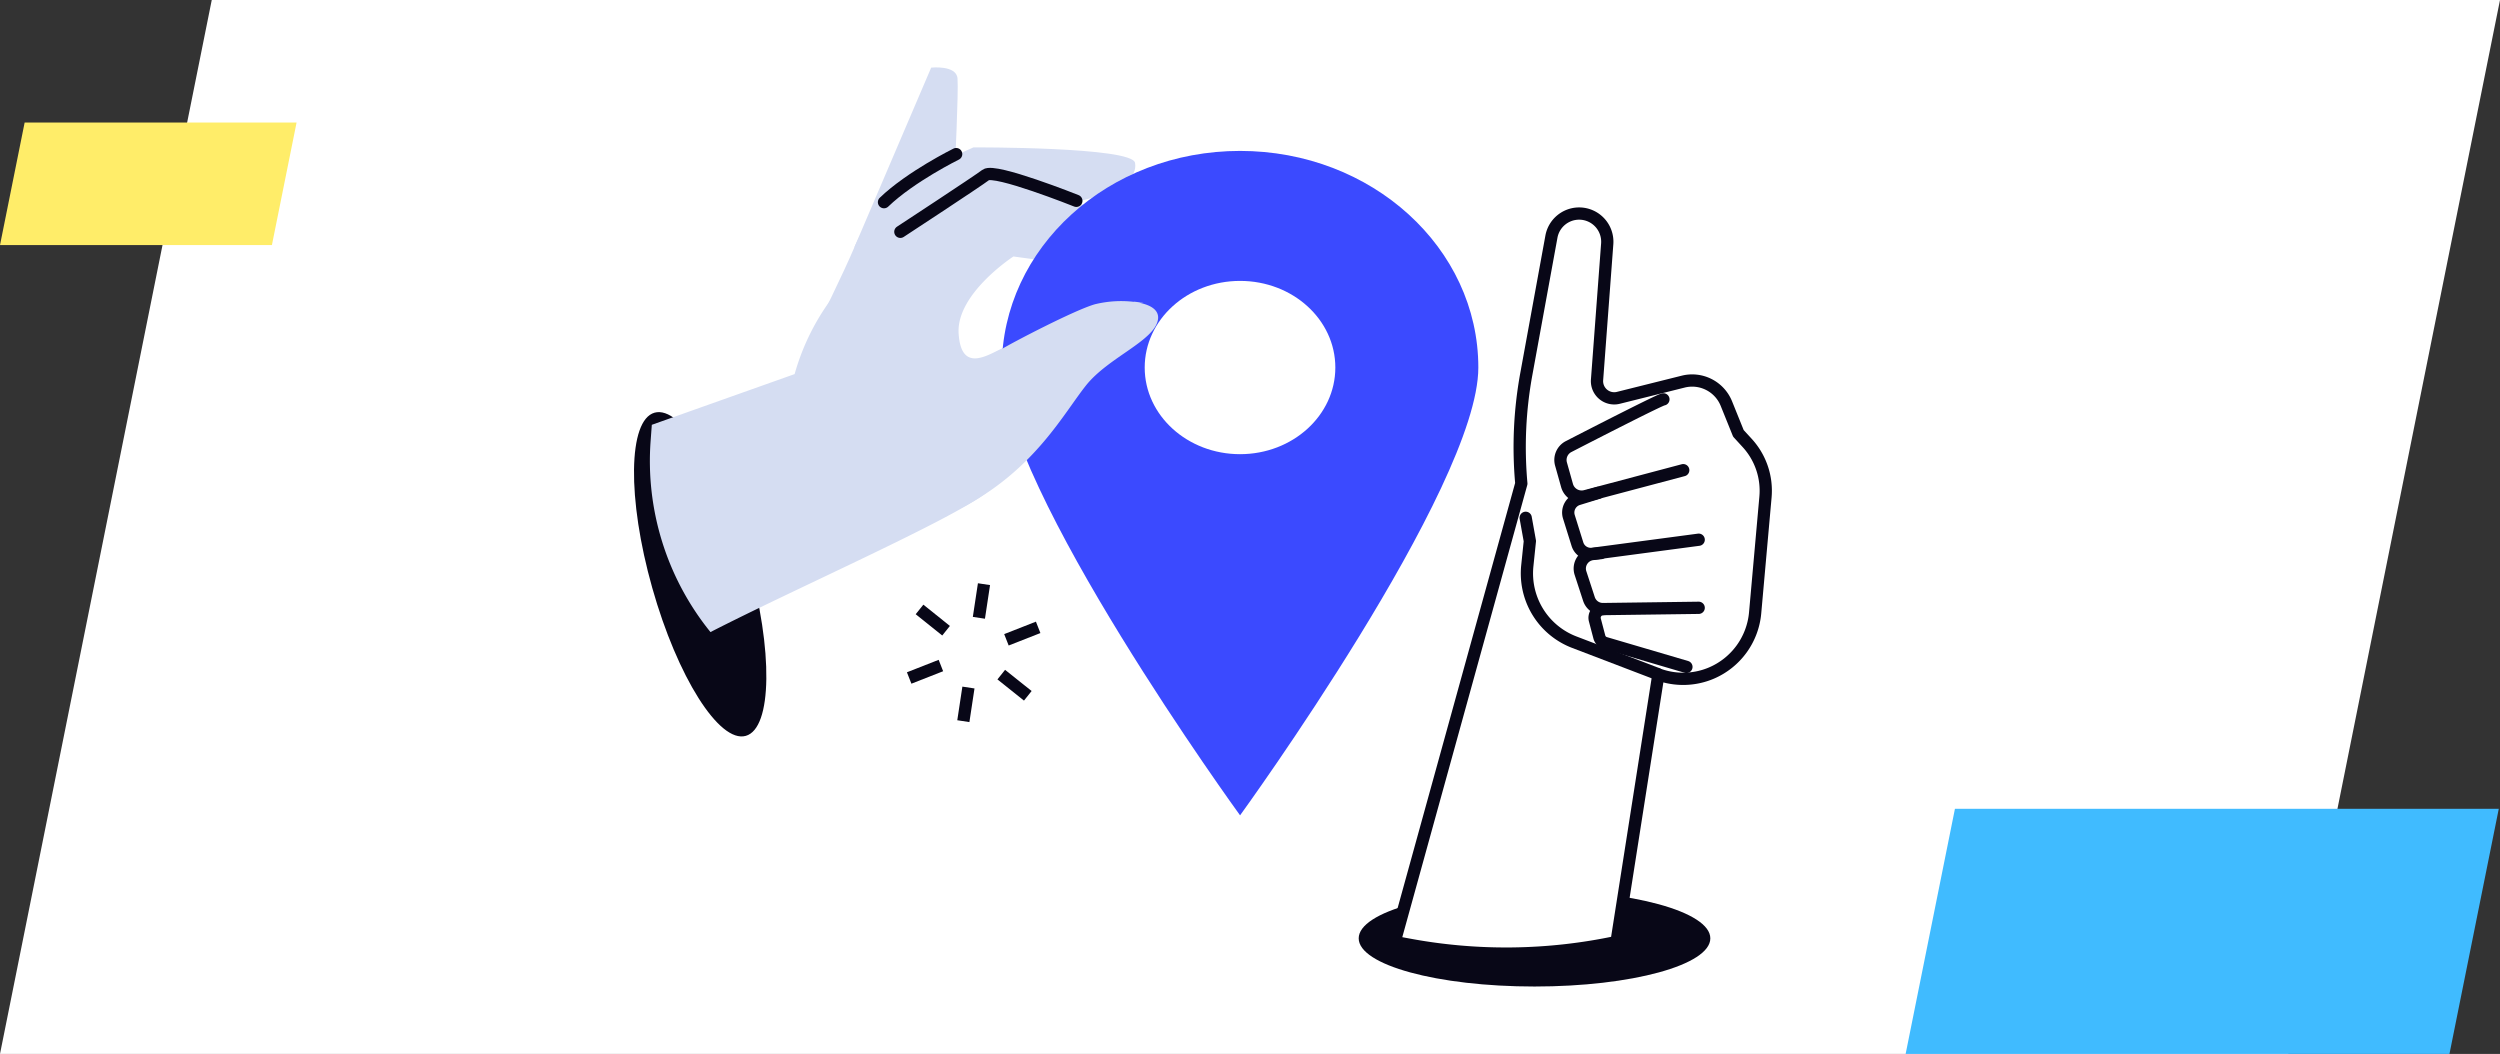 <svg xmlns="http://www.w3.org/2000/svg" width="408" height="172" viewBox="0 0 408 172">
  <rect x="0" y="0" width="408" height="172" fill="#333333" stroke="none"/>
  <g id="image-q7r8s9t0" transform="translate(-534 -1917)">
    <path id="GettyImages-1217477786" d="M34.559,0,0,172H373.433L408,0Z" transform="translate(534 1917)" fill="#fff"/>
    <g id="Grupo_418076" data-name="Grupo 418076" transform="translate(-749 875)">
      <path id="Caminho_783132" data-name="Caminho 783132" d="M8.045,0,0,40H88.752L96.8,0Z" transform="translate(1594 1174)" fill="#40bbff"/>
      <path id="Caminho_784527" data-name="Caminho 784527" d="M4.022,0,0,20H44.376L48.4,0Z" transform="translate(1283 1062)" fill="#ffed69"/>
    </g>
    <g id="Layer_2" transform="translate(663.117 1927.965)">
      <g id="Grupo_419035" data-name="Grupo 419035" transform="translate(-30.117 0.035)">
        <ellipse id="Elipse_6218" data-name="Elipse 6218" cx="8.13" cy="27.402" rx="8.13" ry="27.402" transform="translate(0 58.559) rotate(-15.765)" fill="#080717"/>
        <g id="Grupo_419031" data-name="Grupo 419031" transform="translate(122.739 23.851)">
          <ellipse id="Elipse_6219" data-name="Elipse 6219" cx="28.693" cy="7.863" rx="28.693" ry="7.863" transform="translate(0 110.423)" fill="#080717"/>
          <path id="Caminho_784627" data-name="Caminho 784627" d="M872.914,279.68l6.839-43.662a11.774,11.774,0,0,0,8.649-.223h0a11.829,11.829,0,0,0,7.136-9.806l1.691-18.945a11.529,11.529,0,0,0-2.967-8.783l-1.454-1.587-1.958-4.851a6.024,6.024,0,0,0-7.062-3.59l-10.563,2.641a2.808,2.808,0,0,1-3.486-2.937L871.4,165.74a4.6,4.6,0,0,0-4.584-4.94h0a4.6,4.6,0,0,0-4.525,3.783l-4.109,22.491a66.218,66.218,0,0,0-.8,17.788L836.7,279.68l2.314.43a86.625,86.625,0,0,0,33.9-.43Z" transform="translate(-830.84 -160.8)" fill="#fff" stroke="#080717" stroke-linecap="round" stroke-linejoin="round" stroke-miterlimit="10" stroke-width="2"/>
          <path id="Caminho_784628" data-name="Caminho 784628" d="M980.9,495.5l.682,3.8-.415,4.006a12.023,12.023,0,0,0,7.67,12.492l13.545,5.178" transform="translate(-953.647 -445.844)" fill="none" stroke="#080717" stroke-linecap="round" stroke-linejoin="round" stroke-miterlimit="10" stroke-width="2"/>
          <path id="Caminho_784629" data-name="Caminho 784629" d="M1048.983,475.74l-17.313,2.3a2.274,2.274,0,0,1-2.478-1.587l-1.394-4.466a2.3,2.3,0,0,1,1.573-2.893l3.219-.994" transform="translate(-993.497 -422.509)" fill="none" stroke="#080717" stroke-linecap="round" stroke-linejoin="round" stroke-miterlimit="10" stroke-width="2"/>
          <path id="Caminho_784630" data-name="Caminho 784630" d="M1059.8,543.231l-15.607.208a2.391,2.391,0,0,1-2.3-1.647l-1.38-4.228a2.386,2.386,0,0,1,2.047-3.115l1.291-.148" transform="translate(-1004.315 -478.888)" fill="none" stroke="#080717" stroke-linecap="round" stroke-linejoin="round" stroke-miterlimit="10" stroke-width="2"/>
          <path id="Caminho_784631" data-name="Caminho 784631" d="M1035.949,365.2c-.445,0-11.142,5.475-15.459,7.7a2.457,2.457,0,0,0-1.246,2.878l.979,3.486a2.477,2.477,0,0,0,3.026,1.721l15.934-4.228" transform="translate(-986.22 -334.875)" fill="none" stroke="#080717" stroke-linecap="round" stroke-linejoin="round" stroke-miterlimit="10" stroke-width="2"/>
          <path id="Caminho_784632" data-name="Caminho 784632" d="M1071.658,605.336l-13.249-3.9a1.389,1.389,0,0,1-.964-.994l-.727-2.76a1.42,1.42,0,0,1,1.335-1.78h0" transform="translate(-1018.175 -531.35)" fill="none" stroke="#080717" stroke-linecap="round" stroke-linejoin="round" stroke-miterlimit="10" stroke-width="2"/>
        </g>
        <g id="Grupo_419033" data-name="Grupo 419033" transform="translate(7.055)">
          <g id="Grupo_419032" data-name="Grupo 419032" transform="translate(0)">
            <path id="Caminho_784633" data-name="Caminho 784633" d="M242.6,29.33,255.107.074s4.124-.46,4.3,1.765-.43,14.687-.43,14.687S242.763,31.571,242.6,29.33Z" transform="translate(-209.195 -0.035)" fill="#d5ddf2"/>
            <path id="Caminho_784634" data-name="Caminho 784634" d="M252.359,90.534C251.929,87.893,225.981,88,225.981,88s-8.931,3.857-11.958,6.706-5.8,5.593-7.448,9.539S200.3,117.58,200.3,117.58l30.473-16.735,10.459-3.694S253.16,95.385,252.359,90.534Z" transform="translate(-173.171 -74.946)" fill="#d5ddf2"/>
            <path id="Caminho_784635" data-name="Caminho 784635" d="M286.78,95.4s-7.433,3.664-11.78,7.848" transform="translate(-236.788 -81.252)" fill="none" stroke="#080717" stroke-linecap="round" stroke-linejoin="round" stroke-miterlimit="10" stroke-width="2"/>
            <path id="Caminho_784636" data-name="Caminho 784636" d="M17.758,159.608l23.307-8.278a37.785,37.785,0,0,1,6.632-13.1,43.116,43.116,0,0,1,6.646-6.973,174.812,174.812,0,0,1,13.946-10.578,10.372,10.372,0,0,1,9.6-1.039L99.236,128.1s1.083,6.379-4.332,6.276c-2.344-.044-18.129-2.24-18.129-2.24s-9.347,6.068-8.946,12.551,4.644,3.59,7.2,2.4c1.736-.8,7.314,15.77-2.67,23.589-5.682,4.451-31.348,15.726-45.027,22.758h0a44.356,44.356,0,0,1-9.762-31.274Z" transform="translate(-17.437 -101.279)" fill="#d5ddf2"/>
            <path id="Caminho_784637" data-name="Caminho 784637" d="M321.722,121.672s-13.337-5.326-14.777-4.228S293,126.731,293,126.731" transform="translate(-252.118 -99.899)" fill="none" stroke="#080717" stroke-linecap="round" stroke-linejoin="round" stroke-miterlimit="10" stroke-width="2"/>
          </g>
        </g>
        <path id="Caminho_784638" data-name="Caminho 784638" d="M443.485,91.9C422,91.9,404.6,107.73,404.6,127.254s38.885,73.081,38.885,73.081,38.885-53.543,38.885-73.081S464.967,91.9,443.485,91.9Zm0,49.492c-8.59,0-15.563-6.335-15.563-14.139s6.958-14.139,15.563-14.139,15.548,6.335,15.548,14.139S452.075,141.392,443.485,141.392Z" transform="translate(-340.106 -78.271)" fill="#3b4aff"/>
        <path id="Caminho_784639" data-name="Caminho 784639" d="M237.421,264.914c1.632-1.009,11.854-6.35,15.147-7.284a18.006,18.006,0,0,1,6.454-.386c-.8-.178,2.863.341.772.134,1.943.386,3.353,1.246,3.056,2.819-.668,3.457-8.1,6.112-11.735,10.682s-8.234,13.337-19.331,19.465c-3.071,1.691-9.3,3.219-16.067,5.652-3.828-1.765-6.439-4.288-7.344-7.492C206.073,280.3,235.8,265.923,237.421,264.914Z" transform="translate(-172.882 -218.973)" fill="#d5ddf2"/>
        <g id="Grupo_419034" data-name="Grupo 419034" transform="translate(49.376 84.337)">
          <line id="Linha_6726" data-name="Linha 6726" y1="2.033" x2="5.178" transform="translate(0 13.278)" fill="none" stroke="#080717" stroke-miterlimit="10" stroke-width="2"/>
          <line id="Linha_6727" data-name="Linha 6727" y1="2.033" x2="5.178" transform="translate(15.874 7.047)" fill="none" stroke="#080717" stroke-miterlimit="10" stroke-width="2"/>
          <line id="Linha_6728" data-name="Linha 6728" y1="5.489" x2="0.831" transform="translate(8.842 16.868)" fill="none" stroke="#080717" stroke-miterlimit="10" stroke-width="2"/>
          <line id="Linha_6729" data-name="Linha 6729" y1="5.489" x2="0.831" transform="translate(11.379)" fill="none" stroke="#080717" stroke-miterlimit="10" stroke-width="2"/>
          <line id="Linha_6730" data-name="Linha 6730" x2="4.332" y2="3.472" transform="translate(1.691 4.124)" fill="none" stroke="#080717" stroke-miterlimit="10" stroke-width="2"/>
          <line id="Linha_6731" data-name="Linha 6731" x2="4.332" y2="3.457" transform="translate(15.029 14.762)" fill="none" stroke="#080717" stroke-miterlimit="10" stroke-width="2"/>
        </g>
      </g>
    </g>
  </g>
</svg>
